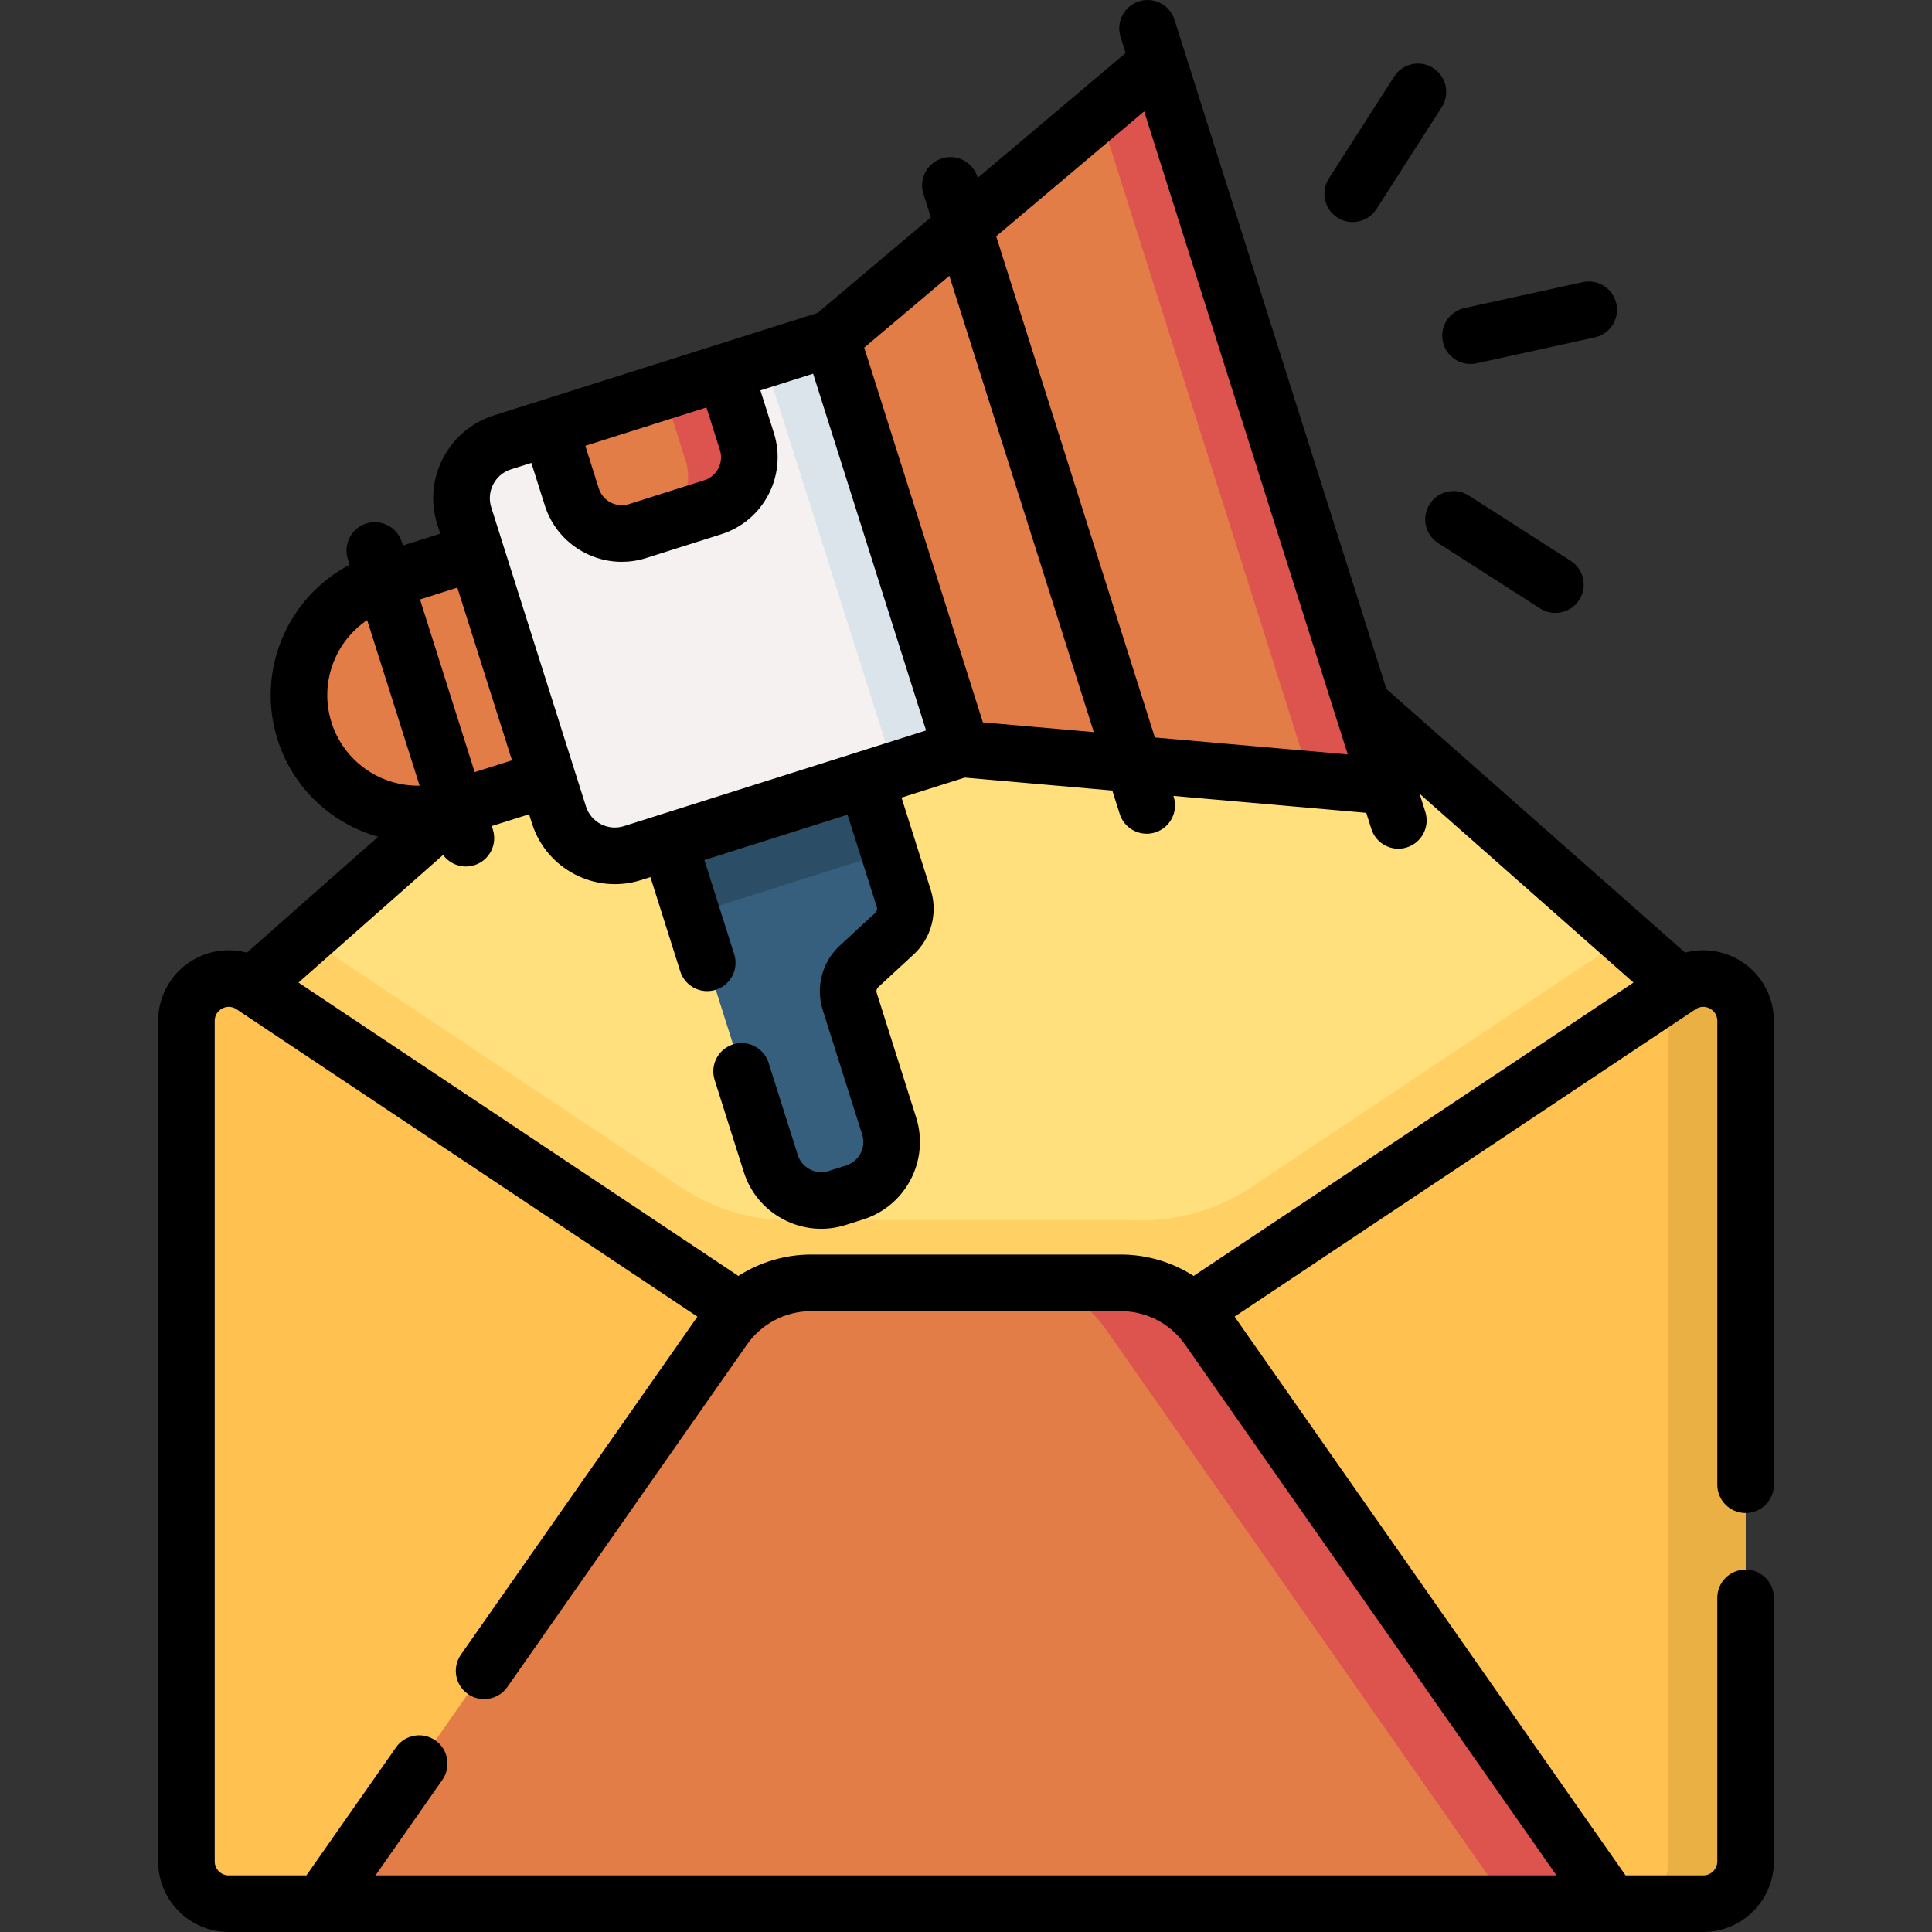 <svg id="Capa_1" enable-background="new 0 0 512.003 512.003" height="512" viewBox="0 0 512.003 512.003" width="512" xmlns="http://www.w3.org/2000/svg"><rect x="0" y="0" width="512.003" height="512.003" fill="#333333" stroke="none"/><g><path d="m66.836 261.218 170.602-150.575c10.606-9.361 26.521-9.361 37.127 0l170.602 150.575-101.627 176.97-235.071-89.138z" fill="#ffe07d"/><path d="m445.167 261.218-14.425-12.731-99.299 66.226c-9.617 6.414-21.088 9.34-32.625 8.611-.588-.037-1.179-.056-1.772-.056h-82.09c-.593 0-1.184.019-1.772.056-11.537.729-23.007-2.197-32.625-8.611l-99.299-66.226-14.425 12.731 41.634 87.832 58.274 22.097 176.797 67.04 21.921-38.172z" fill="#ffd064"/><path d="m451.388 504.503h-390.774c-6.192 0-11.212-5.02-11.212-11.212v-222.745c0-8.956 9.982-14.297 17.433-9.328l189.166 126.162 189.166-126.162c7.451-4.969 17.433.372 17.433 9.328v222.745c0 6.192-5.019 11.212-11.212 11.212z" fill="#ffc250"/><g><path d="m445.167 261.218-4.788 3.193c1.131 1.723 1.811 3.805 1.811 6.135v222.745c0 6.192-5.02 11.212-11.212 11.212h20.41c6.192 0 11.212-5.02 11.212-11.212v-222.745c0-8.956-9.982-14.297-17.433-9.328z" fill="#ebb044"/></g><path d="m426.89 504.503h-341.777l106.701-152.481c5.285-7.553 13.924-12.051 23.142-12.051h82.09c9.219 0 17.857 4.499 23.142 12.051z" fill="#e27d47"/><path d="m320.189 352.021c-5.285-7.553-13.924-12.051-23.142-12.051h-27.306c9.219 0 17.857 4.499 23.142 12.051l106.701 152.481h27.306z" fill="#dd544f"/><path d="m226.027 195.521-20.869 6.608-31.373 9.934 15.214 48.051 15.271 48.229c2.338 7.385 10.22 11.476 17.605 9.138l4.631-1.466c7.385-2.338 11.476-10.22 9.138-17.605l-10.459-33.033c-1.047-3.305-.087-6.918 2.462-9.268l9.419-8.685c2.549-2.35 3.509-5.963 2.462-9.268z" fill="#365e7d"/><path d="m173.784 212.063 9.564 30.206 52.243-16.541-9.564-30.207-20.87 6.608z" fill="#2b4d66"/><path d="m254.838 198.469 112.878 9.915-60.743-191.842-86.601 73.076-15.684 18.361 24.625 77.772z" fill="#e27d47"/><path d="m254.838 198.469-87.225 27.618c-8.169 2.587-16.888-1.939-19.474-10.108l-25.099-79.27c-2.587-8.169 1.939-16.888 10.108-19.474l87.225-27.618z" fill="#f6f1f1"/><path d="m219.35 89.776h18.692v114.178h-18.692z" fill="#dae4ea" transform="matrix(.953 -.302 .302 .953 -33.665 75.886)"/><path d="m291.307 29.761 55.99 176.83 20.419 1.793-60.743-191.842z" fill="#dd544f"/><path d="m120.242 214.247 24.857-7.87-19.018-60.062-24.857 7.87c-16.586 5.252-25.774 22.954-20.522 39.54 5.252 16.585 22.954 25.773 39.54 20.522z" fill="#e27d47"/><path d="m188.892 134.429-19.927 6.31c-7.31 2.315-15.113-1.735-17.428-9.045l-5.836-18.432 46.4-14.692 5.836 18.432c2.315 7.31-1.735 15.113-9.045 17.427z" fill="#e27d47"/><path d="m175.875 103.707 5.836 18.432c2.315 7.31-1.735 15.113-9.045 17.428l16.225-5.138c7.31-2.315 11.36-10.117 9.045-17.428l-5.836-18.432z" fill="#dd544f"/><g><path d="m462.601 400.967c4.143 0 7.5-3.357 7.5-7.5v-122.921c0-6.914-3.787-13.236-9.884-16.499-4.255-2.276-9.124-2.784-13.634-1.584l-79.166-69.872c-4.754-15.013-47.238-149.189-53.293-168.314 0-.001-.001-.002-.001-.003l-2.861-9.036c-1.251-3.949-5.466-6.138-9.414-4.886-3.949 1.25-6.137 5.465-4.887 9.414l1.352 4.27-39.214 33.091-.083-.262c-1.25-3.949-5.463-6.135-9.414-4.886-3.949 1.25-6.136 5.465-4.886 9.415l1.966 6.21-30.002 25.316c-19.708 6.24-66.1 20.929-85.796 27.165-5.861 1.856-10.648 5.883-13.48 11.339s-3.37 11.689-1.514 17.55l.777 2.454-9.889 3.131-.299-.944c-1.25-3.949-5.466-6.138-9.414-4.886-3.949 1.25-6.136 5.465-4.886 9.414l.481 1.521c-16.446 8.593-24.9 28.035-19.109 46.324 4.113 12.989 14.434 22.322 26.659 25.769l-34.79 30.706c-4.51-1.201-9.38-.692-13.635 1.584-6.097 3.262-9.884 9.584-9.884 16.499v222.744c0 10.318 8.394 18.713 18.712 18.713h390.774c10.317 0 18.712-8.395 18.712-18.713v-69.836c0-4.143-3.357-7.5-7.5-7.5s-7.5 3.357-7.5 7.5v69.836c0 2.047-1.665 3.713-3.712 3.713h-20.594l-103.617-148.077 122.152-81.468c1.67-1.116 3.222-.501 3.812-.185.59.315 1.961 1.266 1.961 3.272v122.921c0 4.144 3.357 7.501 7.5 7.501zm-29.707-140.578-116.571 77.747c-5.68-3.639-12.349-5.666-19.276-5.666h-82.091c-6.927 0-13.595 2.027-19.276 5.665l-116.571-77.746 38.318-33.819c1.853 2.523 5.169 3.705 8.309 2.709 3.949-1.25 6.136-5.465 4.886-9.414l-.299-.943 9.889-3.131.777 2.454c3.819 12.06 16.752 18.835 28.888 14.993l2.493-.789 7.906 24.968c1.012 3.195 3.965 5.238 7.148 5.238.75 0 1.513-.114 2.266-.353 3.949-1.25 6.137-5.465 4.886-9.414l-7.905-24.968 37.943-12.014 7.762 24.513c.167.529.012 1.114-.396 1.49l-9.418 8.685c-4.667 4.303-6.444 10.994-4.528 17.046l10.459 33.032c1.086 3.431-.821 7.105-4.251 8.191l-4.632 1.466c-3.448 1.09-7.103-.82-8.19-4.251l-7.732-24.421c-1.25-3.949-5.464-6.137-9.414-4.887-3.949 1.251-6.136 5.466-4.886 9.414l7.732 24.421c2.941 9.291 11.511 15.039 20.497 15.039 2.184 0 4.38-.336 6.521-1.015l4.632-1.466c11.315-3.584 17.606-15.705 14.023-27.02l-10.459-33.032c-.167-.529-.012-1.114.396-1.491l9.418-8.684c4.667-4.303 6.445-10.994 4.528-17.046l-7.761-24.513 16.76-5.307 39.104 3.435 1.967 6.211c1.012 3.196 3.966 5.238 7.148 5.238.75 0 1.513-.113 2.266-.352 3.949-1.25 6.137-5.465 4.887-9.415l-.083-.261 51.114 4.49 1.352 4.27c1.012 3.196 3.966 5.238 7.148 5.238.75 0 1.513-.113 2.266-.352 3.949-1.25 6.137-5.465 4.887-9.414l-1.52-4.801zm-129.678-230.864 53.956 170.404-51.114-4.49-42.056-132.824zm-13.342 164.493-29.395-2.582-15.723-49.656-15.723-49.656 22.552-19.03zm-99.087-74.753c1.063 3.356-.803 6.951-4.159 8.014l-19.927 6.31c-3.355 1.067-6.95-.803-8.014-4.159l-3.572-11.282 18.992-6.014 13.108-4.15zm-60.07 9.07c.986-1.9 2.653-3.302 4.695-3.949l5.402-1.711 3.572 11.282c2.882 9.102 11.324 14.931 20.4 14.931 2.133 0 4.302-.322 6.441-.999l19.927-6.31c11.241-3.56 17.49-15.601 13.931-26.842l-3.572-11.282 13.971-4.424c3.133 9.896 27.434 86.643 29.938 94.551-12.304 3.896-70.46 22.31-80.074 25.354-4.212 1.336-8.727-1.008-10.061-5.221l-25.099-79.27c-.644-2.04-.456-4.21.529-6.11zm-9.522 27.393 11.443 36.137 3.047 9.624-9.889 3.131-14.49-45.762zm-33.343 35.732c-3.282-10.365.871-21.332 9.452-27.132l13.894 43.88c-10.356.195-20.064-6.383-23.346-16.748zm11.663 305.543 17.722-25.325c2.375-3.394 1.549-8.07-1.845-10.444-3.394-2.375-8.07-1.55-10.445 1.845l-23.74 33.925h-20.593c-2.047 0-3.712-1.666-3.712-3.713v-222.745c0-2.007 1.371-2.957 1.961-3.272.589-.316 2.143-.93 3.811.184l122.153 81.468-62.674 89.565c-2.375 3.394-1.549 8.07 1.845 10.444 3.393 2.374 8.069 1.549 10.445-1.845l63.517-90.769c3.878-5.543 10.232-8.852 16.997-8.852h82.091c6.765 0 13.118 3.309 16.997 8.852l98.444 140.682z"/><path d="m382.384 90.562c.768 3.506 3.872 5.897 7.319 5.897.531 0 1.071-.057 1.611-.175l31.32-6.86c4.047-.886 6.608-4.885 5.722-8.931s-4.883-6.609-8.931-5.722l-31.32 6.86c-4.046.886-6.608 4.885-5.721 8.931z"/><path d="m354.429 57.665c1.253.802 2.654 1.186 4.039 1.186 2.471 0 4.891-1.22 6.322-3.455l17.296-26.999c2.234-3.488 1.218-8.127-2.27-10.361-3.489-2.234-8.128-1.219-10.361 2.27l-17.296 26.999c-2.234 3.487-1.218 8.126 2.27 10.36z"/><path d="m389.25 131.321c-3.489-2.234-8.127-1.218-10.361 2.27s-1.218 8.127 2.27 10.361l26.998 17.296c1.253.802 2.654 1.186 4.039 1.186 2.471 0 4.891-1.22 6.322-3.455 2.234-3.488 1.218-8.127-2.27-10.361z"/></g></g></svg>